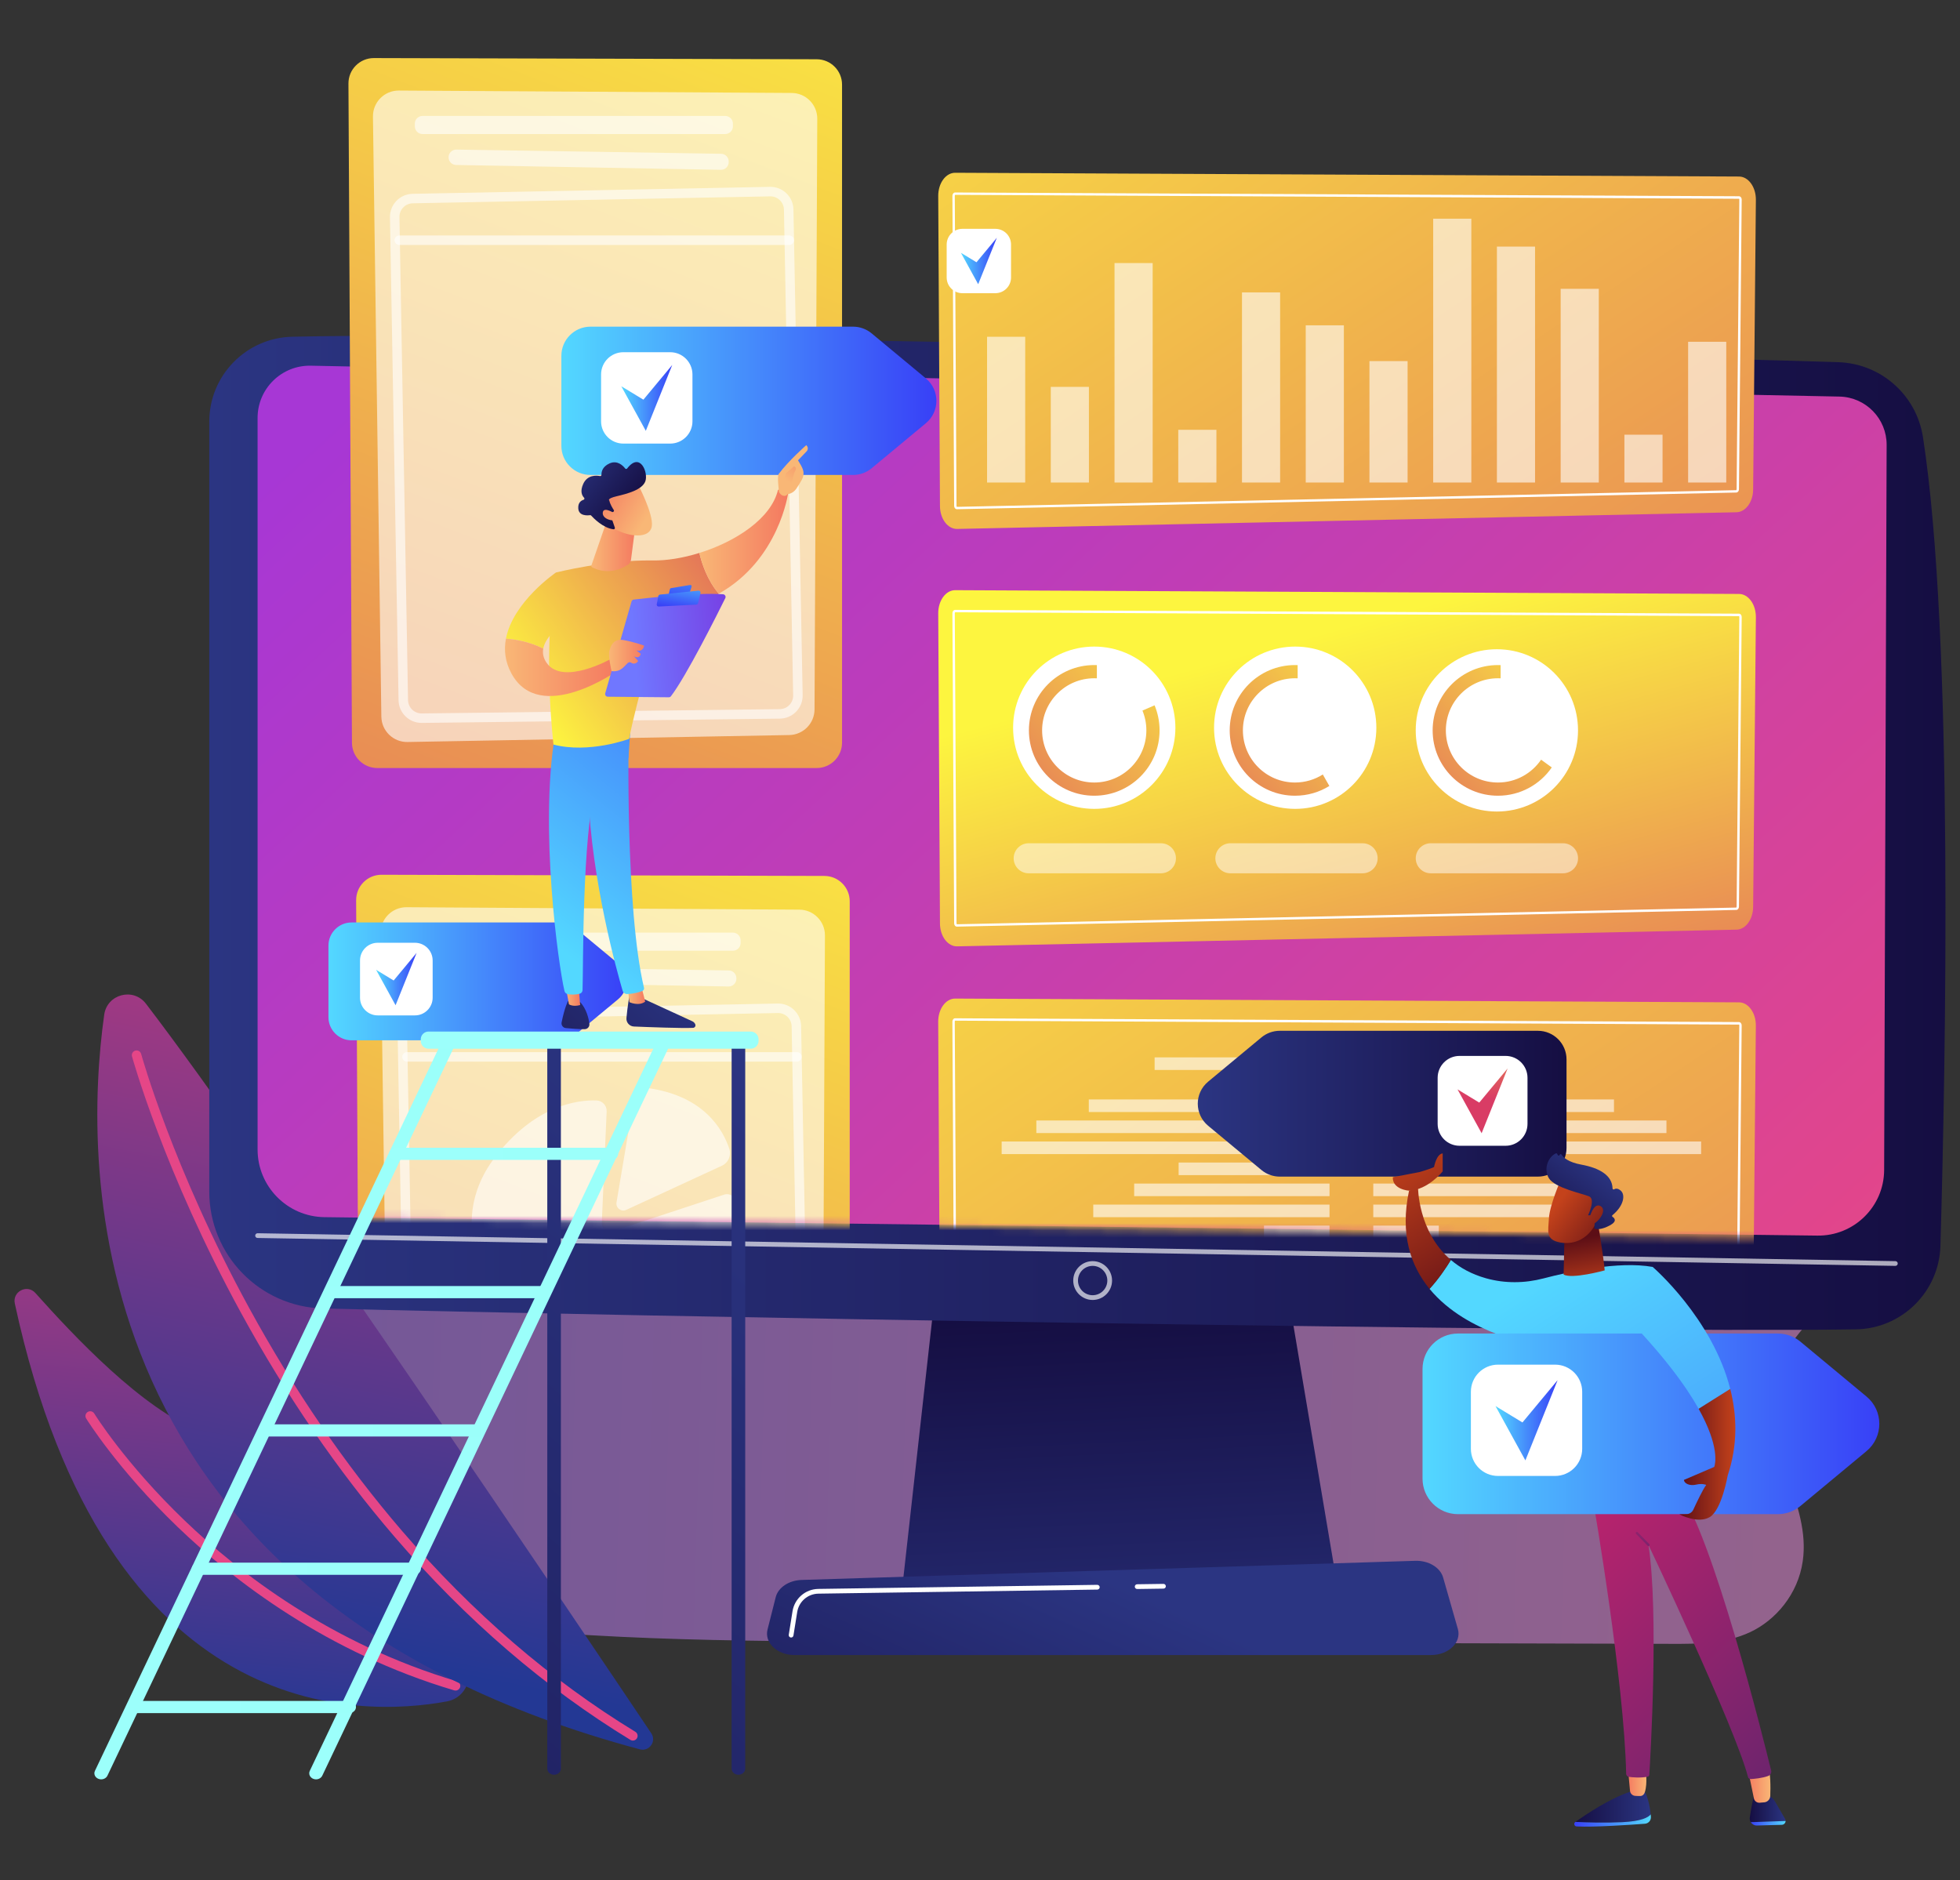 <svg width="270" height="259" viewBox="0 0 270 259" fill="none" xmlns="http://www.w3.org/2000/svg">
<rect x="0" y="0" width="270" height="259" fill="#333333" stroke="none"/>
<path opacity="0.5" d="M253.249 149.328C249.501 144.029 245.039 138.837 244.038 131.757C242.307 119.507 251.491 109.366 254.74 97.542C256.986 89.367 256.215 79.963 252.7 72.674C249.186 65.385 243 60.358 236.34 59.379C224.881 57.695 213.345 67.338 202.101 64.13C193.098 61.562 186.222 51.165 177.047 49.811C166.251 48.218 156.935 59.462 146.467 63.497C133.946 68.324 120.685 62.53 108.689 56.243C96.693 49.958 84.083 42.966 71.179 45.444C56.815 48.202 44.392 63.856 41.957 82.266C39.544 100.512 54.993 115.653 40.86 137.241C36.444 143.987 33.364 153.467 34.99 161.938C36.571 170.169 44.138 175.561 43.952 184.067C43.805 190.782 38.731 195.984 38.144 202.667C37.64 208.403 40.702 213.807 44.574 216.643C48.446 219.479 53.008 220.275 57.446 221.019L56.081 222.797C78.448 226.027 101.045 226.093 123.588 226.156C159.138 226.254 194.688 226.353 230.239 226.452C233.892 226.462 237.635 226.453 241.086 224.842C244.536 223.232 247.691 219.664 248.342 215.03C249.449 207.144 243.214 200.095 244.035 192.156C245.083 182.019 256.318 178.416 258.715 168.641C260.409 161.732 256.996 154.628 253.249 149.328Z" fill="url(#paint0_linear_283_1006)"/>
<path d="M61.595 234.375C49.711 236.591 14.643 237.827 2.041 179.572C1.683 177.918 3.745 176.858 4.874 178.12C10.158 184.028 19.561 194.075 27.581 197.195C52.426 206.862 61.354 222.24 64.288 229.436C65.158 231.567 63.858 233.954 61.595 234.375Z" fill="url(#paint1_linear_283_1006)"/>
<path d="M63.144 232.759C63.254 232.677 63.34 232.561 63.382 232.42C63.484 232.074 63.287 231.71 62.941 231.607C45.658 226.478 33 216.729 25.425 209.453C17.205 201.558 13.025 194.79 12.984 194.722C12.796 194.415 12.394 194.318 12.086 194.506C11.775 194.697 11.681 195.096 11.869 195.404C11.911 195.472 16.158 202.358 24.487 210.365C32.172 217.752 45.017 227.65 62.569 232.86C62.774 232.921 62.985 232.877 63.144 232.759Z" fill="#E54687"/>
<path d="M89.722 238.78C79.699 223.842 36.686 159.923 20.102 138.265C18.364 135.996 14.755 136.949 14.357 139.779C11.471 160.291 10.207 220.12 88.141 240.983C89.433 241.329 90.467 239.89 89.722 238.78Z" fill="url(#paint2_linear_283_1006)"/>
<path d="M87.327 239.762C87.493 239.724 87.643 239.621 87.739 239.465C87.927 239.157 87.829 238.754 87.521 238.567C75.881 231.475 65.06 222.155 55.358 210.866C47.59 201.827 40.518 191.514 34.338 180.211C23.816 160.965 19.487 145.343 19.444 145.187C19.352 144.848 19.008 144.644 18.669 144.722C18.66 144.724 18.651 144.727 18.642 144.729C18.294 144.824 18.089 145.183 18.184 145.531C18.227 145.688 22.597 161.459 33.192 180.838C39.415 192.22 46.539 202.61 54.366 211.717C64.158 223.11 75.084 232.519 86.841 239.682C86.993 239.775 87.166 239.799 87.327 239.762Z" fill="#E54687"/>
<path d="M129.477 172.199L124.312 218.517H184.23L176.426 172.199H129.477Z" fill="url(#paint3_linear_283_1006)"/>
<path d="M28.828 58.083V164.163C28.828 172.889 35.782 180.025 44.506 180.25C83.251 181.249 218.764 183.672 255.647 183.128C261.986 183.035 267.122 177.962 267.304 171.625C268.016 146.981 269.171 87.721 264.896 60.209C263.996 54.415 259.106 50.083 253.245 49.895C220.781 48.856 77.129 45.559 40.263 46.387C33.905 46.53 28.828 51.724 28.828 58.083Z" fill="url(#paint4_linear_283_1006)"/>
<path d="M35.484 57.567V158.35C35.484 163.445 39.575 167.596 44.669 167.672L250.341 170.213C255.392 170.289 259.532 166.225 259.55 161.174L259.894 61.291C259.908 57.679 257.03 54.72 253.419 54.632L42.849 50.378C38.811 50.28 35.484 53.527 35.484 57.567Z" fill="url(#paint5_linear_283_1006)"/>
<path opacity="0.65" d="M261.097 174.385H261.092L35.477 170.541C35.297 170.538 35.153 170.389 35.156 170.209C35.16 170.028 35.3 169.895 35.489 169.888L261.103 173.732C261.284 173.735 261.427 173.884 261.424 174.064C261.421 174.243 261.275 174.385 261.097 174.385Z" fill="white"/>
<path opacity="0.65" d="M150.518 179.08C149.043 179.08 147.844 177.88 147.844 176.406C147.844 174.931 149.043 173.731 150.518 173.731C151.993 173.731 153.192 174.931 153.192 176.406C153.192 177.88 151.992 179.08 150.518 179.08ZM150.518 174.385C149.404 174.385 148.497 175.291 148.497 176.406C148.497 177.52 149.403 178.426 150.518 178.426C151.632 178.426 152.539 177.52 152.539 176.406C152.539 175.291 151.632 174.385 150.518 174.385Z" fill="white"/>
<path d="M197.137 227.994H109.444C107.061 227.994 105.272 226.298 105.733 224.477L106.858 220.026C107.196 218.688 108.669 217.706 110.417 217.651L194.957 215.013C196.784 214.956 198.402 215.926 198.8 217.317L200.828 224.405C201.355 226.246 199.558 227.994 197.137 227.994Z" fill="url(#paint6_linear_283_1006)"/>
<path d="M156.651 218.898C156.473 218.898 156.327 218.754 156.324 218.576C156.322 218.395 156.466 218.247 156.646 218.244L160.269 218.192C160.44 218.186 160.598 218.333 160.6 218.513C160.603 218.694 160.458 218.842 160.278 218.845L156.656 218.898C156.654 218.898 156.653 218.898 156.651 218.898Z" fill="white"/>
<path d="M108.979 225.581C108.962 225.581 108.945 225.58 108.928 225.577C108.749 225.549 108.628 225.381 108.656 225.203L109.173 221.966C109.454 220.207 110.95 218.911 112.732 218.885L151.155 218.323C151.335 218.329 151.484 218.465 151.487 218.645C151.489 218.826 151.345 218.974 151.165 218.977L112.741 219.538C111.278 219.56 110.049 220.624 109.819 222.069L109.302 225.305C109.276 225.467 109.137 225.581 108.979 225.581Z" fill="white"/>
<path d="M51.978 105.802H112.501C114.431 105.802 115.996 104.237 115.996 102.307V11.658C115.996 9.732 114.437 8.169 112.511 8.164L51.504 8C49.563 7.995 47.99 9.572 48 11.513L48.484 102.326C48.494 104.249 50.056 105.802 51.978 105.802Z" fill="url(#paint7_linear_283_1006)"/>
<path opacity="0.6" d="M54.943 12.473L109.06 12.806C111.016 12.818 112.593 14.412 112.584 16.368L112.206 97.729C112.197 99.656 110.651 101.222 108.725 101.258L56.144 102.217C54.18 102.253 52.561 100.686 52.533 98.722L51.375 16.068C51.348 14.082 52.957 12.46 54.943 12.473Z" fill="white"/>
<path opacity="0.6" d="M57.145 17.031V17.404C57.145 17.99 57.62 18.465 58.205 18.465H99.902C100.488 18.465 100.963 17.99 100.963 17.404V17.031C100.963 16.446 100.488 15.971 99.902 15.971H58.205C57.62 15.971 57.145 16.445 57.145 17.031Z" fill="white"/>
<path opacity="0.6" d="M61.795 21.725C61.825 22.28 62.278 22.718 62.834 22.728L99.3 23.392C99.894 23.403 100.381 22.925 100.381 22.332V22.245C100.381 21.666 99.916 21.194 99.336 21.184L62.87 20.607C62.255 20.597 61.761 21.111 61.795 21.725Z" fill="white"/>
<path opacity="0.61" d="M58.074 99.588C56.352 99.588 54.933 98.198 54.903 96.472L53.719 29.929V29.929C53.688 28.182 55.084 26.734 56.83 26.7L106.066 25.742C106.91 25.726 107.717 26.04 108.328 26.628C108.939 27.216 109.284 28.006 109.301 28.854L110.569 95.763C110.586 96.614 110.268 97.42 109.676 98.031C109.083 98.643 108.287 98.986 107.436 98.996L58.114 99.587C58.1 99.588 58.087 99.588 58.074 99.588ZM106.129 27.048C106.117 27.048 106.104 27.048 106.092 27.049L56.855 28.007C55.828 28.027 55.008 28.879 55.026 29.906V29.906L56.209 96.449C56.227 97.464 57.061 98.282 58.074 98.282C58.081 98.282 58.089 98.281 58.097 98.281L107.419 97.69C107.92 97.683 108.388 97.482 108.737 97.123C109.085 96.763 109.272 96.289 109.262 95.789L107.993 28.879C107.984 28.381 107.781 27.916 107.422 27.57C107.072 27.232 106.614 27.048 106.129 27.048Z" fill="white"/>
<path opacity="0.61" d="M108.725 33.743H55.009C54.648 33.743 54.355 33.451 54.355 33.09C54.355 32.729 54.648 32.437 55.009 32.437H108.725C109.085 32.437 109.378 32.729 109.378 33.09C109.378 33.451 109.086 33.743 108.725 33.743Z" fill="white"/>
<path d="M239.565 24.319L131.594 23.8C130.293 23.788 129.236 25.227 129.246 26.998L129.485 69.716C129.495 71.497 130.58 72.918 131.888 72.865L239.243 70.566C240.492 70.515 241.489 69.133 241.505 67.434L241.881 27.534C241.898 25.773 240.858 24.331 239.565 24.319Z" fill="url(#paint8_linear_283_1006)"/>
<path d="M131.82 70.15C131.606 70.15 131.44 69.95 131.438 69.694L131.199 26.977C131.198 26.86 131.23 26.756 131.294 26.669C131.386 26.542 131.5 26.516 131.58 26.516L239.551 27.035C239.664 27.036 239.764 27.092 239.836 27.191C239.897 27.276 239.929 27.382 239.928 27.498L239.552 67.398C239.55 67.647 239.392 67.842 239.186 67.851H239.183L131.82 70.15ZM131.58 26.842C131.536 26.891 131.526 26.928 131.526 26.975L131.765 69.692C131.766 69.772 131.804 69.819 131.818 69.823L239.176 67.524C239.184 67.522 239.225 67.478 239.226 67.394L239.602 27.494C239.602 27.449 239.592 27.411 239.571 27.382L131.58 26.842Z" fill="white"/>
<g opacity="0.6">
<path d="M141.227 46.393H135.973V66.472H141.227V46.393Z" fill="white"/>
<path d="M150.004 53.294H144.75V66.472H150.004V53.294Z" fill="white"/>
<path d="M158.786 36.238H153.531V66.472H158.786V36.238Z" fill="white"/>
<path d="M167.567 59.209H162.312V66.472H167.567V59.209Z" fill="white"/>
<path d="M176.344 40.28H171.09V66.472H176.344V40.28Z" fill="white"/>
<path d="M185.125 44.815H179.871V66.472H185.125V44.815Z" fill="white"/>
<path d="M193.903 49.744H188.648V66.471H193.903V49.744Z" fill="white"/>
<path d="M202.684 30.126H197.43V66.472H202.684V30.126Z" fill="white"/>
<path d="M211.461 33.971H206.207V66.472H211.461V33.971Z" fill="white"/>
<path d="M220.243 39.788H214.988V66.472H220.243V39.788Z" fill="white"/>
<path d="M229.024 59.883H223.77V66.472H229.024V59.883Z" fill="white"/>
<path d="M237.801 47.083H232.547V66.472H237.801V47.083Z" fill="white"/>
</g>
<path d="M239.565 81.82L131.594 81.301C130.293 81.289 129.236 82.728 129.246 84.499L129.485 127.217C129.495 128.998 130.58 130.419 131.888 130.366L239.243 128.067C240.492 128.016 241.489 126.634 241.505 124.935L241.881 85.035C241.898 83.274 240.858 81.832 239.565 81.82Z" fill="url(#paint9_linear_283_1006)"/>
<path d="M131.82 127.65C131.606 127.65 131.44 127.451 131.438 127.196L131.199 84.478C131.198 84.36 131.23 84.256 131.294 84.17C131.386 84.043 131.5 84.017 131.58 84.017L239.551 84.536C239.663 84.537 239.763 84.592 239.836 84.692C239.898 84.779 239.929 84.882 239.928 84.999L239.552 124.898C239.55 125.149 239.392 125.343 239.186 125.351H239.183L131.82 127.65ZM131.58 84.343C131.536 84.392 131.526 84.429 131.526 84.476L131.765 127.194C131.766 127.273 131.804 127.32 131.818 127.323L239.176 125.024C239.186 125.022 239.225 124.978 239.226 124.895L239.602 84.995C239.602 84.949 239.592 84.912 239.571 84.882L131.58 84.343Z" fill="white"/>
<path d="M150.737 111.428C156.911 111.428 161.916 106.423 161.916 100.25C161.916 94.076 156.911 89.071 150.737 89.071C144.563 89.071 139.559 94.076 139.559 100.25C139.559 106.423 144.563 111.428 150.737 111.428Z" fill="white"/>
<path d="M178.421 111.428C184.594 111.428 189.599 106.423 189.599 100.25C189.599 94.076 184.594 89.071 178.421 89.071C172.247 89.071 167.242 94.076 167.242 100.25C167.242 106.423 172.247 111.428 178.421 111.428Z" fill="white"/>
<path d="M206.202 111.794C212.376 111.794 217.38 106.79 217.38 100.616C217.38 94.442 212.376 89.438 206.202 89.438C200.028 89.438 195.023 94.442 195.023 100.616C195.023 106.79 200.028 111.794 206.202 111.794Z" fill="white"/>
<path d="M157.38 97.888C157.726 98.729 157.918 99.65 157.918 100.616C157.918 104.582 154.703 107.797 150.737 107.797C146.772 107.797 143.557 104.582 143.557 100.616C143.557 96.651 146.772 93.436 150.737 93.436C150.859 93.436 150.98 93.439 151.1 93.445V91.625C150.98 91.621 150.859 91.617 150.737 91.617C145.767 91.617 141.738 95.646 141.738 100.616C141.738 105.587 145.767 109.616 150.737 109.616C155.708 109.616 159.737 105.587 159.737 100.616C159.737 99.393 159.492 98.226 159.049 97.163L157.38 97.888Z" fill="url(#paint10_linear_283_1006)"/>
<path d="M182.223 106.691C181.116 107.39 179.804 107.797 178.398 107.797C174.432 107.797 171.217 104.582 171.217 100.616C171.217 96.651 174.432 93.436 178.398 93.436C178.519 93.436 178.64 93.439 178.76 93.445V91.625C178.64 91.621 178.519 91.617 178.398 91.617C173.427 91.617 169.398 95.646 169.398 100.616C169.398 105.587 173.427 109.616 178.398 109.616C180.132 109.616 181.752 109.124 183.126 108.274L182.223 106.691Z" fill="url(#paint11_linear_283_1006)"/>
<path d="M212.293 104.653C211 106.55 208.823 107.797 206.355 107.797C202.389 107.797 199.174 104.582 199.174 100.616C199.174 96.651 202.389 93.436 206.355 93.436C206.476 93.436 206.597 93.439 206.717 93.445V91.625C206.597 91.621 206.476 91.617 206.355 91.617C201.384 91.617 197.355 95.646 197.355 100.616C197.355 105.587 201.384 109.616 206.355 109.616C209.429 109.616 212.143 108.073 213.766 105.72L212.293 104.653Z" fill="url(#paint12_linear_283_1006)"/>
<path opacity="0.5" d="M159.923 116.164H141.707C140.564 116.164 139.637 117.091 139.637 118.234C139.637 119.378 140.564 120.304 141.707 120.304H159.923C161.067 120.304 161.993 119.378 161.993 118.234C161.993 117.091 161.067 116.164 159.923 116.164Z" fill="white"/>
<path opacity="0.5" d="M187.708 116.164H169.492C168.349 116.164 167.422 117.091 167.422 118.234C167.422 119.378 168.349 120.304 169.492 120.304H187.708C188.852 120.304 189.778 119.378 189.778 118.234C189.778 117.091 188.852 116.164 187.708 116.164Z" fill="white"/>
<path opacity="0.5" d="M197.098 120.304H215.314C216.457 120.304 217.384 119.378 217.384 118.234C217.384 117.091 216.457 116.164 215.314 116.164H197.098C195.954 116.164 195.027 117.091 195.027 118.234C195.027 119.378 195.954 120.304 197.098 120.304Z" fill="white"/>
<mask id="mask0_283_1006" style="mask-type:luminance" maskUnits="userSpaceOnUse" x="35" y="76" width="217" height="95">
<path d="M248.716 163.977C248.716 166.023 247.259 170.526 245.213 170.526L41.167 167.696C39.121 167.696 37.447 166.023 37.447 163.977L35.777 91.007C35.974 84.332 41.826 81.933 45.374 82.074L244.459 76.733C246.378 76.681 248.234 77.426 249.585 78.79C250.937 80.154 251.664 82.016 251.595 83.935L248.716 163.977Z" fill="white"/>
</mask>
<g mask="url(#mask0_283_1006)">
<path d="M53.037 218.306H113.56C115.49 218.306 117.054 216.741 117.054 214.811V124.162C117.054 122.236 115.495 120.673 113.569 120.668L52.562 120.504C50.621 120.499 49.048 122.076 49.059 124.017L49.543 214.83C49.553 216.753 51.114 218.306 53.037 218.306Z" fill="url(#paint13_linear_283_1006)"/>
<path opacity="0.6" d="M56.001 124.977L110.118 125.31C112.075 125.322 113.652 126.916 113.642 128.872L113.265 210.233C113.256 212.16 111.71 213.727 109.784 213.762L57.202 214.721C55.239 214.757 53.62 213.19 53.592 211.226L52.434 128.572C52.407 126.586 54.015 124.964 56.001 124.977Z" fill="white"/>
<path opacity="0.6" d="M58.203 129.535V129.908C58.203 130.494 58.678 130.969 59.264 130.969H100.961C101.547 130.969 102.022 130.494 102.022 129.908V129.535C102.022 128.95 101.547 128.475 100.961 128.475H59.264C58.678 128.475 58.203 128.949 58.203 129.535Z" fill="white"/>
<path opacity="0.6" d="M62.853 134.228C62.883 134.784 63.337 135.222 63.893 135.232L100.359 135.896C100.952 135.907 101.439 135.429 101.439 134.836V134.749C101.439 134.17 100.974 133.698 100.395 133.688L63.929 133.11C63.314 133.101 62.82 133.614 62.853 134.228Z" fill="white"/>
<path opacity="0.61" d="M59.133 212.092C57.411 212.092 55.992 210.702 55.961 208.976L54.778 142.433V142.433C54.746 140.687 56.142 139.238 57.888 139.204L107.125 138.245C107.989 138.233 108.776 138.544 109.387 139.132C109.998 139.719 110.343 140.51 110.359 141.358L111.628 208.268C111.644 209.119 111.327 209.925 110.734 210.536C110.142 211.148 109.346 211.49 108.494 211.5L59.172 212.092C59.159 212.092 59.146 212.092 59.133 212.092ZM107.187 139.552C107.175 139.552 107.163 139.552 107.15 139.552L57.914 140.511C56.887 140.531 56.066 141.383 56.085 142.41V142.41L57.268 208.953C57.286 209.968 58.12 210.785 59.133 210.786C59.14 210.786 59.148 210.785 59.155 210.785L108.478 210.193C108.979 210.187 109.447 209.986 109.795 209.626C110.144 209.267 110.33 208.793 110.321 208.292L109.052 141.383C109.043 140.884 108.839 140.419 108.48 140.074C108.13 139.736 107.672 139.552 107.187 139.552Z" fill="white"/>
<path opacity="0.61" d="M109.783 146.247H56.067C55.707 146.247 55.414 145.954 55.414 145.594C55.414 145.233 55.707 144.94 56.067 144.94H109.783C110.144 144.94 110.437 145.233 110.437 145.594C110.437 145.954 110.144 146.247 109.783 146.247Z" fill="white"/>
<g opacity="0.6">
<path d="M83.57 153.107C83.605 152.299 82.974 151.621 82.165 151.595C79.5 151.509 73.62 152.275 68.125 159.499C60.723 169.23 66.754 182.615 82.373 182.868C96.726 183.101 101.638 172.265 101.412 165.706C101.383 164.872 100.547 164.308 99.755 164.569L84.447 169.612C83.664 169.87 82.864 169.264 82.9 168.44L83.57 153.107Z" fill="white"/>
<path d="M87.345 151.269L84.928 165.643C84.8 166.401 85.573 166.991 86.271 166.669L99.451 160.583C100.325 160.179 100.769 159.185 100.469 158.27C99.628 155.701 97.031 150.954 89.208 149.885C88.318 149.764 87.494 150.383 87.345 151.269Z" fill="white"/>
</g>
</g>
<mask id="mask1_283_1006" style="mask-type:luminance" maskUnits="userSpaceOnUse" x="35" y="76" width="217" height="95">
<path d="M248.716 163.977C248.716 166.023 247.259 170.526 245.213 170.526L41.167 167.696C39.121 167.696 37.447 166.023 37.447 163.977L35.777 91.007C35.974 84.332 41.826 81.933 45.374 82.074L244.459 76.733C246.378 76.681 248.234 77.426 249.585 78.79C250.937 80.154 251.664 82.016 251.595 83.935L248.716 163.977Z" fill="white"/>
</mask>
<g mask="url(#mask1_283_1006)">
<path d="M239.561 138.08L131.59 137.561C130.289 137.549 129.232 138.988 129.242 140.759L129.481 183.477C129.492 185.258 130.576 186.679 131.884 186.626L239.239 184.326C240.488 184.275 241.485 182.894 241.501 181.194L241.877 141.295C241.894 139.534 240.854 138.091 239.561 138.08Z" fill="url(#paint14_linear_283_1006)"/>
<path d="M131.816 183.911C131.602 183.911 131.436 183.712 131.434 183.456L131.195 140.739C131.194 140.621 131.226 140.517 131.29 140.431C131.383 140.304 131.497 140.277 131.576 140.277L239.547 140.796C239.659 140.798 239.76 140.853 239.832 140.953C239.894 141.04 239.926 141.143 239.925 141.259L239.549 181.159C239.546 181.409 239.388 181.604 239.182 181.612H239.179L131.816 183.911ZM131.576 140.604C131.532 140.653 131.522 140.69 131.522 140.737L131.761 183.455C131.762 183.535 131.8 183.581 131.814 183.585L239.172 181.286C239.182 181.283 239.221 181.238 239.222 181.156L239.598 141.257C239.599 141.21 239.588 141.173 239.567 141.144L131.576 140.604Z" fill="white"/>
<g opacity="0.6">
<path d="M174.121 168.84V170.574H183.146V168.84H174.121Z" fill="white"/>
<path d="M150.602 165.943V167.677H183.147V165.943H150.602Z" fill="white"/>
<path d="M156.238 163.045V164.779H183.149V163.045H156.238Z" fill="white"/>
<path d="M162.363 160.148V161.882H183.149V160.148H162.363Z" fill="white"/>
<path d="M137.984 157.251V158.985H183.148V157.251H137.984Z" fill="white"/>
<path d="M142.762 154.354V156.088H183.148V154.354H142.762Z" fill="white"/>
<path d="M149.988 151.457V153.19H183.147V151.457H149.988Z" fill="white"/>
<path d="M174.961 148.56V150.294H183.149V148.56H174.961Z" fill="white"/>
<path d="M159.055 145.662V147.396H183.148V145.662H159.055Z" fill="white"/>
</g>
<g opacity="0.6">
<path d="M189.176 168.84V170.574H198.201V168.84H189.176Z" fill="white"/>
<path d="M189.176 165.943V167.677H221.722V165.943H189.176Z" fill="white"/>
<path d="M189.176 163.045V164.779H216.087V163.045H189.176Z" fill="white"/>
<path d="M189.176 160.148V161.882H209.961V160.148H189.176Z" fill="white"/>
<path d="M189.176 157.251V158.985H234.34V157.251H189.176Z" fill="white"/>
<path d="M189.176 154.354V156.088H229.562V154.354H189.176Z" fill="white"/>
<path d="M189.176 151.457V153.19H222.334V151.457H189.176Z" fill="white"/>
<path d="M189.176 148.559V150.293H197.363V148.559H189.176Z" fill="white"/>
<path d="M189.176 145.662V147.396H213.269V145.662H189.176Z" fill="white"/>
</g>
</g>
<path d="M127.544 52.128L120.075 45.925C119.354 45.327 118.448 45 117.512 45H81.344C79.129 45 77.332 46.796 77.332 49.012V61.417C77.332 63.633 79.129 65.429 81.344 65.429H117.512C118.448 65.429 119.354 65.102 120.075 64.504L127.544 58.302C129.477 56.697 129.477 53.732 127.544 52.128Z" fill="url(#paint15_linear_283_1006)"/>
<path d="M92.321 48.52H85.87C84.175 48.52 82.801 49.894 82.801 51.588V58.039C82.801 59.734 84.175 61.108 85.87 61.108H92.321C94.016 61.108 95.389 59.734 95.389 58.039V51.588C95.389 49.894 94.016 48.52 92.321 48.52Z" fill="white"/>
<path d="M85.586 53.208L88.963 59.35L92.604 50.277L88.63 55.059L85.586 53.208Z" fill="url(#paint16_linear_283_1006)"/>
<path d="M85.154 132.74L79.217 127.811C78.645 127.336 77.924 127.075 77.18 127.075H48.435C46.674 127.075 45.246 128.503 45.246 130.264V140.123C45.246 141.884 46.674 143.312 48.435 143.312H77.18C77.924 143.312 78.645 143.052 79.217 142.577L85.154 137.648C86.69 136.372 86.69 134.016 85.154 132.74Z" fill="url(#paint17_linear_283_1006)"/>
<path d="M57.16 129.873H52.033C50.686 129.873 49.594 130.965 49.594 132.312V137.439C49.594 138.787 50.686 139.878 52.033 139.878H57.16C58.507 139.878 59.599 138.786 59.599 137.439V132.312C59.599 130.965 58.507 129.873 57.16 129.873Z" fill="white"/>
<path d="M51.809 133.598L54.492 138.48L57.387 131.27L54.228 135.07L51.809 133.598Z" fill="url(#paint18_linear_283_1006)"/>
<path d="M86.713 137.096C86.713 137.096 86.434 138.677 86.297 140.242C86.243 140.854 86.715 141.385 87.329 141.41C89.413 141.497 93.871 141.666 95.471 141.594C95.712 141.584 95.869 141.338 95.78 141.114C95.705 140.926 95.561 140.775 95.378 140.691L88.014 137.306L86.713 137.096Z" fill="url(#paint19_linear_283_1006)"/>
<path d="M86.484 136.166L86.709 138.057C86.709 138.057 87.999 138.658 88.88 137.981L88.346 135.874L86.484 136.166Z" fill="url(#paint20_linear_283_1006)"/>
<path d="M86.653 100.611C86.556 101.105 86.133 125.256 88.715 136.079C88.757 136.256 88.667 136.438 88.499 136.507C88.103 136.668 87.327 136.903 86.397 136.934C86.109 136.944 85.85 136.756 85.769 136.48C85.031 133.969 81.495 121.387 81.034 109.369C80.518 95.939 81.034 108.912 81.034 108.912L81.336 100.61L86.653 100.611Z" fill="url(#paint21_linear_283_1006)"/>
<path d="M78.24 137.92C78.24 137.92 77.795 138.718 77.365 140.839C77.287 141.222 77.555 141.589 77.944 141.627C78.632 141.695 79.692 141.782 80.54 141.776C80.932 141.773 81.237 141.433 81.19 141.044C81.096 140.27 80.803 139 79.898 138.01L78.24 137.92Z" fill="url(#paint22_linear_283_1006)"/>
<path d="M77.852 135.488L78.376 138.348C78.376 138.348 78.894 138.733 79.92 138.454L79.67 135.377L77.852 135.488Z" fill="url(#paint23_linear_283_1006)"/>
<path d="M76.434 101.353C74.323 114.095 76.892 132.847 77.759 136.517C77.811 136.742 77.993 136.914 78.221 136.951C78.608 137.016 79.244 137.068 79.872 136.885C80.088 136.823 80.24 136.627 80.249 136.402C80.365 133.435 80.156 115.219 82.123 108.021C82.223 107.656 82.446 107.338 82.754 107.118L86.573 104.404L86.866 100.016L76.434 101.353Z" fill="url(#paint24_linear_283_1006)"/>
<path d="M89.887 77.208C83.559 77.104 76.578 78.87 76.578 78.87C74.692 89.875 76.248 102.569 76.248 102.569C81.146 103.853 86.672 101.783 86.672 101.783C87.486 97.183 91.285 84.238 91.285 84.238C94.377 83.854 96.923 82.962 99.021 81.783C97.421 79.928 96.666 77.569 96.339 76.174C94.102 76.869 91.838 77.24 89.887 77.208Z" fill="url(#paint25_linear_283_1006)"/>
<path d="M108.577 67.889C107.956 67.138 107.169 67.493 107.169 67.493C106.238 71.426 101.356 74.615 96.34 76.174C96.668 77.569 97.421 79.929 99.021 81.783C107.346 77.103 108.577 67.889 108.577 67.889Z" fill="url(#paint26_linear_283_1006)"/>
<path d="M108.429 68.08C108.494 68.287 107.741 68.601 107.298 67.756C107.282 67.35 107.036 65.614 107.278 65.284C108.568 63.525 111.068 61.321 111.068 61.321C111.491 61.739 111.143 62.148 111.143 62.148L109.93 63.412C110.184 63.87 110.493 64.257 110.638 64.812C110.748 65.232 110.681 65.681 110.468 66.063C110.255 66.447 109.965 66.945 109.69 67.335C109.171 68.074 108.429 68.08 108.429 68.08Z" fill="url(#paint27_linear_283_1006)"/>
<path d="M109.398 64.231L108.292 65.169L107.945 66.102L108.931 67.195C108.931 67.195 109.262 65.344 109.508 64.943C109.755 64.543 109.627 64.349 109.398 64.231Z" fill="url(#paint28_linear_283_1006)"/>
<path d="M79.008 84.997L76.582 78.87C76.582 78.87 70.671 82.886 69.699 87.977C70.816 88.06 72.848 88.35 74.837 89.354C75.274 86.95 79.008 84.997 79.008 84.997Z" fill="url(#paint29_linear_283_1006)"/>
<path d="M84.171 90.761C84.171 90.761 77.536 94.511 75.297 91.309C74.832 90.645 74.721 89.984 74.835 89.353C72.846 88.349 70.814 88.059 69.697 87.977C69.404 89.511 69.559 91.144 70.461 92.794C74.383 99.968 85.049 92.397 85.049 92.397L84.171 90.761Z" fill="url(#paint30_linear_283_1006)"/>
<path d="M83.374 95.506L86.996 82.859C87.037 82.716 87.159 82.611 87.308 82.594C87.963 82.517 89.865 82.302 92.06 82.117C94.704 81.893 97.775 81.712 99.61 81.866C99.871 81.888 100.029 82.164 99.913 82.398C98.869 84.51 94.577 93.097 92.428 95.91C92.356 96.003 92.246 96.058 92.129 96.056L83.727 95.978C83.482 95.976 83.307 95.742 83.374 95.506Z" fill="url(#paint31_linear_283_1006)"/>
<path d="M92.436 81.02L95.061 80.583C95.201 80.559 95.316 80.693 95.271 80.828L95.011 81.615C94.989 81.684 94.929 81.734 94.857 81.743L92.331 82.081C92.2 82.098 92.092 81.979 92.122 81.851L92.283 81.163C92.3 81.089 92.361 81.033 92.436 81.02Z" fill="url(#paint32_linear_283_1006)"/>
<path d="M90.47 83.243L90.686 82.117C90.707 82.004 90.801 81.918 90.915 81.907L96.218 81.368C96.397 81.351 96.54 81.514 96.498 81.688L96.161 83.093C96.134 83.205 96.036 83.286 95.921 83.292L90.738 83.553C90.57 83.561 90.438 83.409 90.47 83.243Z" fill="url(#paint33_linear_283_1006)"/>
<path d="M84.248 92.451C84.248 92.451 83.743 90.376 83.947 89.641C84.15 88.904 84.545 87.958 85.859 88.168C87.173 88.379 88.723 88.932 88.723 88.932C88.723 88.932 88.645 89.891 87.646 89.582L88.266 90.061C88.266 90.061 88.177 90.828 87.334 90.418L87.909 91.054C87.909 91.054 87.547 91.684 86.927 91.28C86.305 90.876 86.008 92.701 84.248 92.451Z" fill="url(#paint34_linear_283_1006)"/>
<path d="M83.478 72.072L81.465 77.894C81.431 77.99 81.471 78.097 81.561 78.146C82.109 78.45 84.087 79.327 86.469 77.816C86.718 77.659 86.886 77.402 86.924 77.11L87.576 72.071L83.478 72.072Z" fill="url(#paint35_linear_283_1006)"/>
<path d="M87.86 66.681C87.86 66.681 90.07 70.842 89.787 72.523C89.504 74.204 86.764 74.084 84.371 72.718L82.699 68.225L87.86 66.681Z" fill="url(#paint36_linear_283_1006)"/>
<path d="M84.475 70.511C84.573 70.468 84.609 70.349 84.55 70.26C84.373 69.99 84.041 69.438 83.935 68.954C83.935 68.954 83.537 68.7 84.946 68.362C86.355 68.025 88.457 67.502 88.898 66.302C89.329 65.133 88.198 62.192 86.393 64.536C86.324 64.625 86.189 64.627 86.121 64.538C85.825 64.152 85.047 63.353 83.967 63.838C82.956 64.291 82.843 65.032 82.856 65.405C82.86 65.515 82.762 65.6 82.654 65.58C82.143 65.483 80.917 65.399 80.345 66.657C79.873 67.693 80.18 68.279 80.459 68.566C80.549 68.659 80.509 68.812 80.385 68.85C80.05 68.953 79.616 69.238 79.659 70.025C79.719 71.112 80.935 71.016 81.282 70.967C81.338 70.959 81.395 70.978 81.434 71.021C81.731 71.35 83.069 72.745 84.516 72.913C84.641 72.927 84.739 72.804 84.697 72.684L84.071 70.863C84.042 70.778 84.082 70.685 84.164 70.649L84.475 70.511Z" fill="url(#paint37_linear_283_1006)"/>
<path d="M84.727 70.77C84.727 70.77 83.152 69.69 83.037 70.6C82.922 71.509 84.455 71.917 85.214 71.578L84.727 70.77Z" fill="url(#paint38_linear_283_1006)"/>
<path d="M137.114 31.523H132.571C131.377 31.523 130.41 32.491 130.41 33.685V38.228C130.41 39.421 131.378 40.389 132.571 40.389H137.114C138.308 40.389 139.275 39.421 139.275 38.228V33.685C139.275 32.491 138.308 31.523 137.114 31.523Z" fill="white"/>
<path d="M132.371 34.825L134.749 39.151L137.314 32.762L134.515 36.129L132.371 34.825Z" fill="url(#paint39_linear_283_1006)"/>
<path d="M101.722 244.484C101.205 244.484 100.785 244.109 100.785 243.647V143.544C100.785 143.081 101.205 142.706 101.722 142.706C102.24 142.706 102.659 143.081 102.659 143.544V243.647C102.659 244.109 102.24 244.484 101.722 244.484Z" fill="url(#paint40_linear_283_1006)"/>
<path d="M76.328 244.484C75.81 244.484 75.391 244.109 75.391 243.647V143.544C75.391 143.081 75.81 142.706 76.328 142.706C76.845 142.706 77.264 143.081 77.264 143.544V243.647C77.264 244.109 76.845 244.484 76.328 244.484Z" fill="url(#paint41_linear_283_1006)"/>
<path d="M13.937 245.119C13.814 245.119 13.69 245.098 13.571 245.052C13.094 244.871 12.873 244.38 13.075 243.954L60.993 143.216C61.195 142.79 61.746 142.592 62.222 142.773C62.698 142.954 62.92 143.446 62.718 143.872L14.8 244.609C14.648 244.928 14.301 245.119 13.937 245.119Z" fill="url(#paint42_linear_283_1006)"/>
<path d="M43.535 245.119C43.412 245.119 43.288 245.098 43.168 245.052C42.692 244.871 42.47 244.38 42.672 243.954L90.591 143.216C90.793 142.79 91.344 142.592 91.819 142.773C92.296 142.954 92.518 143.446 92.315 143.872L44.397 244.609C44.246 244.928 43.899 245.119 43.535 245.119Z" fill="url(#paint43_linear_283_1006)"/>
<path d="M103.421 144.465H59.036C58.442 144.465 57.961 143.984 57.961 143.39V143.179C57.961 142.586 58.442 142.104 59.036 142.104H103.421C104.015 142.104 104.496 142.586 104.496 143.179V143.39C104.496 143.984 104.015 144.465 103.421 144.465Z" fill="url(#paint44_linear_283_1006)"/>
<path d="M84.217 159.785H54.531C54.013 159.785 53.594 159.41 53.594 158.947C53.594 158.484 54.013 158.109 54.531 158.109H84.217C84.734 158.109 85.154 158.484 85.154 158.947C85.154 159.41 84.734 159.785 84.217 159.785Z" fill="url(#paint45_linear_283_1006)"/>
<path d="M75.108 177.162H45.422V178.837H75.108V177.162Z" fill="url(#paint46_linear_283_1006)"/>
<path d="M66.288 196.214H36.602V197.889H66.288V196.214Z" fill="url(#paint47_linear_283_1006)"/>
<path d="M57.041 216.942H27.355C26.837 216.942 26.418 216.566 26.418 216.104C26.418 215.642 26.837 215.267 27.355 215.267H57.041C57.559 215.267 57.978 215.642 57.978 216.104C57.978 216.566 57.559 216.942 57.041 216.942Z" fill="url(#paint48_linear_283_1006)"/>
<path d="M48.1 235.994H18.413C17.896 235.994 17.477 235.619 17.477 235.157C17.477 234.694 17.896 234.319 18.413 234.319H48.1C48.617 234.319 49.036 234.694 49.036 235.157C49.037 235.619 48.617 235.994 48.1 235.994Z" fill="url(#paint49_linear_283_1006)"/>
<path d="M166.425 149.008L173.77 142.91C174.478 142.322 175.37 142 176.29 142H211.852C214.03 142 215.797 143.766 215.797 145.945V158.142C215.797 160.321 214.03 162.087 211.852 162.087H176.29C175.369 162.087 174.478 161.766 173.77 161.178L166.425 155.079C164.525 153.501 164.525 150.586 166.425 149.008Z" fill="url(#paint50_linear_283_1006)"/>
<path d="M201.061 145.46H207.404C209.07 145.46 210.421 146.811 210.421 148.478V154.821C210.421 156.487 209.07 157.838 207.404 157.838H201.061C199.394 157.838 198.043 156.488 198.043 154.821V148.478C198.043 146.811 199.394 145.46 201.061 145.46Z" fill="white"/>
<path d="M200.781 150.07L204.101 156.11L207.682 147.188L203.775 151.89L200.781 150.07Z" fill="url(#paint51_linear_283_1006)"/>
<path d="M223.456 251.02C220.997 251.133 218.617 251.062 217.027 250.981C218.475 249.951 221.808 247.71 224.598 246.818L226.513 246.703C226.513 246.703 227.162 247.69 227.393 249.948C227.076 250.344 226.148 250.896 223.456 251.02Z" fill="url(#paint52_linear_283_1006)"/>
<path d="M217.005 250.995C217.011 250.99 217.018 250.985 217.025 250.981C218.614 251.062 220.995 251.133 223.454 251.02C226.146 250.896 227.073 250.344 227.391 249.948C227.401 250.052 227.412 250.156 227.421 250.265C227.461 250.761 227.093 251.196 226.597 251.233C224.583 251.386 219.589 251.731 217.181 251.604C216.864 251.588 216.746 251.179 217.005 250.995Z" fill="url(#paint53_linear_283_1006)"/>
<path d="M241.043 250.362C241.223 249.208 241.512 247.539 241.735 247.112C242.085 246.443 243.283 247.112 243.283 247.112C243.283 247.112 244.125 247.504 244.512 248.158C244.758 248.575 245.441 249.761 245.903 250.566C245.957 250.658 245.979 250.757 245.976 250.852L241.178 251.02C241.06 250.832 241.005 250.602 241.043 250.362Z" fill="url(#paint54_linear_283_1006)"/>
<path d="M245.978 250.852C245.97 251.126 245.753 251.374 245.446 251.383L242.028 251.477C241.666 251.487 241.354 251.299 241.18 251.019L245.978 250.852Z" fill="url(#paint55_linear_283_1006)"/>
<path d="M240.676 243.275C240.717 243.413 241.337 246.419 241.608 247.738C241.684 248.103 242.012 248.359 242.384 248.34C242.587 248.33 242.823 248.312 243.071 248.28C243.51 248.223 243.845 247.856 243.862 247.413C243.906 246.257 243.928 244.039 243.503 243.179C242.918 241.993 240.676 243.275 240.676 243.275Z" fill="url(#paint56_linear_283_1006)"/>
<path d="M226.889 244.135C226.623 244.126 226.995 245.508 226.593 246.866C226.502 247.172 226.273 247.412 225.954 247.416C225.747 247.419 225.502 247.415 225.252 247.395C224.878 247.365 224.577 247.075 224.542 246.7L224.215 243.179L226.889 244.135Z" fill="url(#paint57_linear_283_1006)"/>
<path d="M219.449 206.698C219.568 207.276 223.757 231.711 224.011 244.355C224.016 244.567 224.172 244.745 224.381 244.774C224.913 244.849 225.949 244.944 226.953 244.758C227.091 244.732 227.194 244.619 227.203 244.479C227.349 242.123 228.527 222.201 227.085 212.823C227.085 212.823 238.996 237.892 240.802 244.805C240.846 244.973 241 245.086 241.174 245.077C241.684 245.05 242.745 244.958 243.587 244.648C243.889 244.537 244.061 244.219 243.985 243.907C242.976 239.77 235.906 211.268 231.106 204.988L219.449 206.698Z" fill="url(#paint58_linear_283_1006)"/>
<path d="M227.087 212.98C227.126 212.98 227.166 212.965 227.196 212.935C227.258 212.875 227.259 212.776 227.199 212.714L225.604 211.083C225.544 211.021 225.445 211.02 225.383 211.081C225.321 211.141 225.32 211.24 225.381 211.302L226.975 212.933C227.006 212.964 227.046 212.98 227.087 212.98Z" fill="url(#paint59_linear_283_1006)"/>
<path d="M204.702 176.092C207.288 176.819 210.026 176.792 212.624 176.111C216.11 175.197 222.982 173.685 227.661 174.528L228.05 186.769L212.054 188.597L211.91 185.347C211.91 185.347 202.186 183.944 196.926 177.549C198.206 176.154 199.235 174.605 199.865 173.567C201.106 174.628 202.687 175.525 204.702 176.092Z" fill="url(#paint60_linear_283_1006)"/>
<path d="M194.103 164.026L195.336 163.484C195.336 163.484 195.275 169.645 199.866 173.566C199.236 174.604 198.207 176.153 196.927 177.548C194.334 174.397 192.826 170.033 194.103 164.026Z" fill="url(#paint61_linear_283_1006)"/>
<path d="M220 167.724C220 167.724 220.929 173.265 221.054 175.006C221.054 175.006 216.569 176.244 215.398 175.58L215.545 168.878L220 167.724Z" fill="url(#paint62_linear_283_1006)"/>
<path d="M214.963 162.617C214.963 162.617 213.472 166.041 213.372 167.839C213.271 169.636 212.884 170.803 214.963 171.165C217.041 171.527 218.792 170.491 219.74 168.701C219.74 168.701 221.226 165.942 220.892 164.812C220.559 163.683 214.963 162.617 214.963 162.617Z" fill="url(#paint63_linear_283_1006)"/>
<path d="M219.03 167.413H218.767C218.767 167.413 219.85 165.193 218.899 164.803C217.947 164.413 214.18 163.644 213.367 162.308C212.583 161.019 213.282 159.354 214.328 158.888C214.394 158.859 214.472 158.89 214.506 158.954L214.592 159.118C214.652 159.23 214.817 159.213 214.853 159.091C214.886 158.975 215.042 158.95 215.106 159.052C215.355 159.452 216.028 160.102 217.836 160.436C220.4 160.909 222.095 161.947 222.137 163.719C222.139 163.831 222.259 163.893 222.355 163.835C222.545 163.719 222.848 163.665 223.252 164.006C223.956 164.598 223.668 166.134 222.125 167.397C222.052 167.457 222.052 167.571 222.132 167.623C222.412 167.805 222.828 168.238 221.748 168.816C220.642 169.407 219.988 169.343 219.741 169.28C219.675 169.263 219.63 169.202 219.634 169.134L219.731 167.563C219.736 167.482 219.672 167.413 219.59 167.413H219.03Z" fill="url(#paint64_linear_283_1006)"/>
<path d="M218.965 167.741C218.965 167.741 219.534 165.554 220.514 166.167C221.495 166.78 220.005 168.618 219.217 168.7L218.965 167.741Z" fill="url(#paint65_linear_283_1006)"/>
<path d="M198.738 158.89V161.364C198.738 161.364 196.724 163.925 194.101 164.026C194.101 164.026 191.791 163.875 191.869 162.164L195.564 161.458C195.564 161.458 197.114 161.002 197.548 160.765C197.548 160.766 197.867 158.968 198.738 158.89Z" fill="url(#paint66_linear_283_1006)"/>
<path d="M257.121 192.384L248.023 184.829C247.146 184.101 246.041 183.702 244.901 183.702H200.848C198.149 183.702 195.961 185.89 195.961 188.589V203.698C195.961 206.398 198.149 208.586 200.848 208.586H244.901C246.041 208.586 247.146 208.187 248.023 207.459L257.121 199.904C259.475 197.949 259.475 194.338 257.121 192.384Z" fill="url(#paint67_linear_283_1006)"/>
<path d="M214.217 187.989H206.359C204.295 187.989 202.621 189.663 202.621 191.727V199.585C202.621 201.649 204.295 203.323 206.359 203.323H214.217C216.281 203.323 217.955 201.649 217.955 199.585V191.727C217.955 189.663 216.281 187.989 214.217 187.989Z" fill="white"/>
<path d="M206.016 193.699L210.129 201.181L214.565 190.13L209.724 195.954L206.016 193.699Z" fill="url(#paint68_linear_283_1006)"/>
<path d="M223.734 181.134L227.66 174.527C227.66 174.527 235.868 181.559 238.351 191.338L233.997 194.073C232.211 190.883 229.099 186.635 223.734 181.134Z" fill="url(#paint69_linear_283_1006)"/>
<path d="M232.32 208.584C232.728 208.575 233.095 208.335 233.266 207.964C233.712 206.997 234.586 205.153 235.043 204.558C235.043 204.558 234.539 204.311 233.647 204.52C232.755 204.728 231.999 204.363 231.973 203.868L236.146 202.08C236.296 201.654 236.902 199.264 233.997 194.073L238.35 191.338C239.28 194.999 239.408 199.045 238.001 203.251C238.001 203.251 237.18 208.03 235.518 208.996C233.855 209.963 231.328 208.604 231.328 208.604L232.32 208.584Z" fill="url(#paint70_linear_283_1006)"/>
<defs>
<linearGradient id="paint0_linear_283_1006" x1="35.2" y1="133.936" x2="259.867" y2="140.334" gradientUnits="userSpaceOnUse">
<stop stop-color="#B37CFF"/>
<stop offset="1" stop-color="#F895E7"/>
</linearGradient>
<linearGradient id="paint1_linear_283_1006" x1="15.947" y1="236.381" x2="25.747" y2="142.198" gradientUnits="userSpaceOnUse">
<stop stop-color="#233894"/>
<stop offset="0.996" stop-color="#DD397A"/>
</linearGradient>
<linearGradient id="paint2_linear_283_1006" x1="44.173" y1="227.154" x2="67.867" y2="104.139" gradientUnits="userSpaceOnUse">
<stop stop-color="#233894"/>
<stop offset="0.996" stop-color="#DD397A"/>
</linearGradient>
<linearGradient id="paint3_linear_283_1006" x1="155.462" y1="242.095" x2="152.353" y2="180.527" gradientUnits="userSpaceOnUse">
<stop stop-color="#2B3582"/>
<stop offset="1" stop-color="#150E42"/>
</linearGradient>
<linearGradient id="paint4_linear_283_1006" x1="28.828" y1="114.731" x2="268.001" y2="114.731" gradientUnits="userSpaceOnUse">
<stop stop-color="#2B3582"/>
<stop offset="1" stop-color="#150E42"/>
</linearGradient>
<linearGradient id="paint5_linear_283_1006" x1="74.621" y1="30.932" x2="261.121" y2="233.594" gradientUnits="userSpaceOnUse">
<stop stop-color="#A737D5"/>
<stop offset="1" stop-color="#EF497A"/>
</linearGradient>
<linearGradient id="paint6_linear_283_1006" x1="155.656" y1="218.863" x2="127.049" y2="281.675" gradientUnits="userSpaceOnUse">
<stop stop-color="#2B3582"/>
<stop offset="1" stop-color="#150E42"/>
</linearGradient>
<linearGradient id="paint7_linear_283_1006" x1="112.905" y1="-23.594" x2="21.393" y2="214.741" gradientUnits="userSpaceOnUse">
<stop stop-color="#FDF53F"/>
<stop offset="1" stop-color="#D93C65"/>
</linearGradient>
<linearGradient id="paint8_linear_283_1006" x1="123.437" y1="-44.777" x2="295.67" y2="213.572" gradientUnits="userSpaceOnUse">
<stop stop-color="#FDF53F"/>
<stop offset="1" stop-color="#D93C65"/>
</linearGradient>
<linearGradient id="paint9_linear_283_1006" x1="180.664" y1="87.62" x2="205.804" y2="180.139" gradientUnits="userSpaceOnUse">
<stop stop-color="#FDF53F"/>
<stop offset="1" stop-color="#D93C65"/>
</linearGradient>
<linearGradient id="paint10_linear_283_1006" x1="165.961" y1="86.169" x2="126.987" y2="123.156" gradientUnits="userSpaceOnUse">
<stop stop-color="#FDF53F"/>
<stop offset="1" stop-color="#D93C65"/>
</linearGradient>
<linearGradient id="paint11_linear_283_1006" x1="191.113" y1="88.418" x2="156.516" y2="121.252" gradientUnits="userSpaceOnUse">
<stop stop-color="#FDF53F"/>
<stop offset="1" stop-color="#D93C65"/>
</linearGradient>
<linearGradient id="paint12_linear_283_1006" x1="219.135" y1="88.487" x2="184.538" y2="121.32" gradientUnits="userSpaceOnUse">
<stop stop-color="#FDF53F"/>
<stop offset="1" stop-color="#D93C65"/>
</linearGradient>
<linearGradient id="paint13_linear_283_1006" x1="113.964" y1="88.91" x2="22.451" y2="327.245" gradientUnits="userSpaceOnUse">
<stop stop-color="#FDF53F"/>
<stop offset="1" stop-color="#D93C65"/>
</linearGradient>
<linearGradient id="paint14_linear_283_1006" x1="123.433" y1="68.984" x2="295.666" y2="327.333" gradientUnits="userSpaceOnUse">
<stop stop-color="#FDF53F"/>
<stop offset="1" stop-color="#D93C65"/>
</linearGradient>
<linearGradient id="paint15_linear_283_1006" x1="77.332" y1="55.215" x2="128.994" y2="55.215" gradientUnits="userSpaceOnUse">
<stop stop-color="#53D8FF"/>
<stop offset="1" stop-color="#3840F7"/>
</linearGradient>
<linearGradient id="paint16_linear_283_1006" x1="85.586" y1="54.814" x2="92.605" y2="54.814" gradientUnits="userSpaceOnUse">
<stop stop-color="#53D8FF"/>
<stop offset="1" stop-color="#3840F7"/>
</linearGradient>
<linearGradient id="paint17_linear_283_1006" x1="45.246" y1="135.194" x2="86.306" y2="135.194" gradientUnits="userSpaceOnUse">
<stop stop-color="#53D8FF"/>
<stop offset="1" stop-color="#3840F7"/>
</linearGradient>
<linearGradient id="paint18_linear_283_1006" x1="51.809" y1="134.875" x2="57.387" y2="134.875" gradientUnits="userSpaceOnUse">
<stop stop-color="#53D8FF"/>
<stop offset="1" stop-color="#3840F7"/>
</linearGradient>
<linearGradient id="paint19_linear_283_1006" x1="95.238" y1="134.911" x2="68.27" y2="164.244" gradientUnits="userSpaceOnUse">
<stop stop-color="#2B3582"/>
<stop offset="1" stop-color="#150E42"/>
</linearGradient>
<linearGradient id="paint20_linear_283_1006" x1="86.484" y1="137.089" x2="88.88" y2="137.089" gradientUnits="userSpaceOnUse">
<stop stop-color="#F9B776"/>
<stop offset="1" stop-color="#F47960"/>
</linearGradient>
<linearGradient id="paint21_linear_283_1006" x1="75.883" y1="129.759" x2="114.576" y2="81.943" gradientUnits="userSpaceOnUse">
<stop stop-color="#53D8FF"/>
<stop offset="1" stop-color="#3840F7"/>
</linearGradient>
<linearGradient id="paint22_linear_283_1006" x1="89.186" y1="129.348" x2="62.219" y2="158.681" gradientUnits="userSpaceOnUse">
<stop stop-color="#2B3582"/>
<stop offset="1" stop-color="#150E42"/>
</linearGradient>
<linearGradient id="paint23_linear_283_1006" x1="77.852" y1="136.966" x2="79.92" y2="136.966" gradientUnits="userSpaceOnUse">
<stop stop-color="#F9B776"/>
<stop offset="1" stop-color="#F47960"/>
</linearGradient>
<linearGradient id="paint24_linear_283_1006" x1="72.087" y1="126.69" x2="110.78" y2="78.874" gradientUnits="userSpaceOnUse">
<stop stop-color="#53D8FF"/>
<stop offset="1" stop-color="#3840F7"/>
</linearGradient>
<linearGradient id="paint25_linear_283_1006" x1="72.423" y1="96.949" x2="110.114" y2="69.823" gradientUnits="userSpaceOnUse">
<stop stop-color="#FDF53F"/>
<stop offset="0.664" stop-color="#E57A58"/>
<stop offset="1" stop-color="#D93C65"/>
</linearGradient>
<linearGradient id="paint26_linear_283_1006" x1="96.34" y1="74.596" x2="108.577" y2="74.596" gradientUnits="userSpaceOnUse">
<stop stop-color="#F9B776"/>
<stop offset="1" stop-color="#F47960"/>
</linearGradient>
<linearGradient id="paint27_linear_283_1006" x1="105.854" y1="72.545" x2="97.642" y2="91.229" gradientUnits="userSpaceOnUse">
<stop stop-color="#F9B776"/>
<stop offset="1" stop-color="#F47960"/>
</linearGradient>
<linearGradient id="paint28_linear_283_1006" x1="108.52" y1="66.323" x2="111.946" y2="61.054" gradientUnits="userSpaceOnUse">
<stop stop-color="#F9B776"/>
<stop offset="1" stop-color="#F47960"/>
</linearGradient>
<linearGradient id="paint29_linear_283_1006" x1="67.46" y1="90.048" x2="105.151" y2="62.923" gradientUnits="userSpaceOnUse">
<stop stop-color="#FDF53F"/>
<stop offset="0.664" stop-color="#E57A58"/>
<stop offset="1" stop-color="#D93C65"/>
</linearGradient>
<linearGradient id="paint30_linear_283_1006" x1="69.563" y1="91.93" x2="85.05" y2="91.93" gradientUnits="userSpaceOnUse">
<stop stop-color="#F9B776"/>
<stop offset="1" stop-color="#F47960"/>
</linearGradient>
<linearGradient id="paint31_linear_283_1006" x1="105.22" y1="88.006" x2="87.394" y2="89.474" gradientUnits="userSpaceOnUse">
<stop stop-color="#7A2DDB"/>
<stop offset="1" stop-color="#7077FF"/>
</linearGradient>
<linearGradient id="paint32_linear_283_1006" x1="95.066" y1="75.327" x2="93.253" y2="83.291" gradientUnits="userSpaceOnUse">
<stop stop-color="#53D8FF"/>
<stop offset="1" stop-color="#3840F7"/>
</linearGradient>
<linearGradient id="paint33_linear_283_1006" x1="94.117" y1="78.668" x2="93.25" y2="83.872" gradientUnits="userSpaceOnUse">
<stop stop-color="#53D8FF"/>
<stop offset="1" stop-color="#3840F7"/>
</linearGradient>
<linearGradient id="paint34_linear_283_1006" x1="83.898" y1="90.307" x2="88.723" y2="90.307" gradientUnits="userSpaceOnUse">
<stop stop-color="#F9B776"/>
<stop offset="1" stop-color="#F47960"/>
</linearGradient>
<linearGradient id="paint35_linear_283_1006" x1="81.453" y1="75.374" x2="87.576" y2="75.374" gradientUnits="userSpaceOnUse">
<stop stop-color="#F9B776"/>
<stop offset="1" stop-color="#F47960"/>
</linearGradient>
<linearGradient id="paint36_linear_283_1006" x1="89.033" y1="71.479" x2="82.301" y2="67.373" gradientUnits="userSpaceOnUse">
<stop stop-color="#F9B776"/>
<stop offset="1" stop-color="#F47960"/>
</linearGradient>
<linearGradient id="paint37_linear_283_1006" x1="78.736" y1="63.044" x2="87.433" y2="69.914" gradientUnits="userSpaceOnUse">
<stop stop-color="#2B3582"/>
<stop offset="1" stop-color="#150E42"/>
</linearGradient>
<linearGradient id="paint38_linear_283_1006" x1="87.263" y1="73.01" x2="81.206" y2="69.316" gradientUnits="userSpaceOnUse">
<stop stop-color="#F9B776"/>
<stop offset="1" stop-color="#F47960"/>
</linearGradient>
<linearGradient id="paint39_linear_283_1006" x1="132.371" y1="35.956" x2="137.314" y2="35.956" gradientUnits="userSpaceOnUse">
<stop stop-color="#53D8FF"/>
<stop offset="1" stop-color="#3840F7"/>
</linearGradient>
<linearGradient id="paint40_linear_283_1006" x1="125.927" y1="166.035" x2="-9.566" y2="320.309" gradientUnits="userSpaceOnUse">
<stop stop-color="#2B3582"/>
<stop offset="1" stop-color="#150E42"/>
</linearGradient>
<linearGradient id="paint41_linear_283_1006" x1="110.427" y1="154.77" x2="-25.066" y2="309.044" gradientUnits="userSpaceOnUse">
<stop stop-color="#2B3582"/>
<stop offset="1" stop-color="#150E42"/>
</linearGradient>
<linearGradient id="paint42_linear_283_1006" x1="13" y1="193.913" x2="62.792" y2="193.913" gradientUnits="userSpaceOnUse">
<stop stop-color="#9CFFFB"/>
<stop offset="1" stop-color="#9BFFFA"/>
</linearGradient>
<linearGradient id="paint43_linear_283_1006" x1="42.598" y1="193.913" x2="92.39" y2="193.913" gradientUnits="userSpaceOnUse">
<stop stop-color="#9CFFFB"/>
<stop offset="1" stop-color="#9BFFFA"/>
</linearGradient>
<linearGradient id="paint44_linear_283_1006" x1="57.961" y1="143.285" x2="104.496" y2="143.285" gradientUnits="userSpaceOnUse">
<stop stop-color="#9CFFFB"/>
<stop offset="1" stop-color="#9BFFFA"/>
</linearGradient>
<linearGradient id="paint45_linear_283_1006" x1="53.594" y1="158.947" x2="85.154" y2="158.947" gradientUnits="userSpaceOnUse">
<stop stop-color="#9CFFFB"/>
<stop offset="1" stop-color="#9BFFFA"/>
</linearGradient>
<linearGradient id="paint46_linear_283_1006" x1="45.422" y1="178" x2="75.108" y2="178" gradientUnits="userSpaceOnUse">
<stop stop-color="#9CFFFB"/>
<stop offset="1" stop-color="#9BFFFA"/>
</linearGradient>
<linearGradient id="paint47_linear_283_1006" x1="36.602" y1="197.051" x2="66.288" y2="197.051" gradientUnits="userSpaceOnUse">
<stop stop-color="#9CFFFB"/>
<stop offset="1" stop-color="#9BFFFA"/>
</linearGradient>
<linearGradient id="paint48_linear_283_1006" x1="26.418" y1="216.104" x2="57.978" y2="216.104" gradientUnits="userSpaceOnUse">
<stop stop-color="#9CFFFB"/>
<stop offset="1" stop-color="#9BFFFA"/>
</linearGradient>
<linearGradient id="paint49_linear_283_1006" x1="17.477" y1="235.157" x2="49.037" y2="235.157" gradientUnits="userSpaceOnUse">
<stop stop-color="#9CFFFB"/>
<stop offset="1" stop-color="#9BFFFA"/>
</linearGradient>
<linearGradient id="paint50_linear_283_1006" x1="165" y1="152.043" x2="215.797" y2="152.043" gradientUnits="userSpaceOnUse">
<stop stop-color="#2B3582"/>
<stop offset="1" stop-color="#150E42"/>
</linearGradient>
<linearGradient id="paint51_linear_283_1006" x1="205.488" y1="133.02" x2="204.02" y2="151.265" gradientUnits="userSpaceOnUse">
<stop stop-color="#FDF53F"/>
<stop offset="1" stop-color="#D93C65"/>
</linearGradient>
<linearGradient id="paint52_linear_283_1006" x1="227.427" y1="248.891" x2="216.866" y2="248.891" gradientUnits="userSpaceOnUse">
<stop stop-color="#2B3582"/>
<stop offset="1" stop-color="#150E42"/>
</linearGradient>
<linearGradient id="paint53_linear_283_1006" x1="227.424" y1="250.79" x2="216.863" y2="250.79" gradientUnits="userSpaceOnUse">
<stop stop-color="#53D8FF"/>
<stop offset="1" stop-color="#3840F7"/>
</linearGradient>
<linearGradient id="paint54_linear_283_1006" x1="245.976" y1="248.917" x2="241.031" y2="248.917" gradientUnits="userSpaceOnUse">
<stop stop-color="#2B3582"/>
<stop offset="1" stop-color="#150E42"/>
</linearGradient>
<linearGradient id="paint55_linear_283_1006" x1="245.978" y1="251.164" x2="241.18" y2="251.164" gradientUnits="userSpaceOnUse">
<stop stop-color="#53D8FF"/>
<stop offset="1" stop-color="#3840F7"/>
</linearGradient>
<linearGradient id="paint56_linear_283_1006" x1="243.884" y1="245.508" x2="240.676" y2="245.508" gradientUnits="userSpaceOnUse">
<stop stop-color="#F9B776"/>
<stop offset="1" stop-color="#F47960"/>
</linearGradient>
<linearGradient id="paint57_linear_283_1006" x1="226.889" y1="245.298" x2="224.215" y2="245.298" gradientUnits="userSpaceOnUse">
<stop stop-color="#F9B776"/>
<stop offset="1" stop-color="#F47960"/>
</linearGradient>
<linearGradient id="paint58_linear_283_1006" x1="207.481" y1="204.042" x2="259.153" y2="257.35" gradientUnits="userSpaceOnUse">
<stop stop-color="#CB236D"/>
<stop offset="1" stop-color="#4C246D"/>
</linearGradient>
<linearGradient id="paint59_linear_283_1006" x1="220.239" y1="204.186" x2="231.184" y2="218.336" gradientUnits="userSpaceOnUse">
<stop stop-color="#CB236D"/>
<stop offset="1" stop-color="#4C246D"/>
</linearGradient>
<linearGradient id="paint60_linear_283_1006" x1="212.03" y1="175.636" x2="267.364" y2="260.11" gradientUnits="userSpaceOnUse">
<stop stop-color="#53D8FF"/>
<stop offset="1" stop-color="#3840F7"/>
</linearGradient>
<linearGradient id="paint61_linear_283_1006" x1="189.475" y1="160.167" x2="202.817" y2="181.119" gradientUnits="userSpaceOnUse">
<stop stop-color="#C4421B"/>
<stop offset="1" stop-color="#5C0E16"/>
</linearGradient>
<linearGradient id="paint62_linear_283_1006" x1="218.774" y1="178.272" x2="217.523" y2="170.559" gradientUnits="userSpaceOnUse">
<stop stop-color="#C4421B"/>
<stop offset="1" stop-color="#5C0E16"/>
</linearGradient>
<linearGradient id="paint63_linear_283_1006" x1="214.65" y1="165.631" x2="223.172" y2="172.152" gradientUnits="userSpaceOnUse">
<stop stop-color="#C4421B"/>
<stop offset="1" stop-color="#5C0E16"/>
</linearGradient>
<linearGradient id="paint64_linear_283_1006" x1="220.637" y1="160.484" x2="212.921" y2="170.419" gradientUnits="userSpaceOnUse">
<stop stop-color="#2B3582"/>
<stop offset="1" stop-color="#150E42"/>
</linearGradient>
<linearGradient id="paint65_linear_283_1006" x1="215.707" y1="164.249" x2="224.229" y2="170.77" gradientUnits="userSpaceOnUse">
<stop stop-color="#C4421B"/>
<stop offset="1" stop-color="#5C0E16"/>
</linearGradient>
<linearGradient id="paint66_linear_283_1006" x1="193.338" y1="157.707" x2="206.68" y2="178.659" gradientUnits="userSpaceOnUse">
<stop stop-color="#C4421B"/>
<stop offset="1" stop-color="#5C0E16"/>
</linearGradient>
<linearGradient id="paint67_linear_283_1006" x1="195.961" y1="196.144" x2="258.887" y2="196.144" gradientUnits="userSpaceOnUse">
<stop stop-color="#53D8FF"/>
<stop offset="1" stop-color="#3840F7"/>
</linearGradient>
<linearGradient id="paint68_linear_283_1006" x1="206.016" y1="195.656" x2="214.565" y2="195.656" gradientUnits="userSpaceOnUse">
<stop stop-color="#53D8FF"/>
<stop offset="1" stop-color="#3840F7"/>
</linearGradient>
<linearGradient id="paint69_linear_283_1006" x1="221.115" y1="169.683" x2="276.45" y2="254.157" gradientUnits="userSpaceOnUse">
<stop stop-color="#53D8FF"/>
<stop offset="1" stop-color="#3840F7"/>
</linearGradient>
<linearGradient id="paint70_linear_283_1006" x1="239.054" y1="200.341" x2="231.328" y2="200.341" gradientUnits="userSpaceOnUse">
<stop stop-color="#C4421B"/>
<stop offset="1" stop-color="#5C0E16"/>
</linearGradient>
</defs>
</svg>
